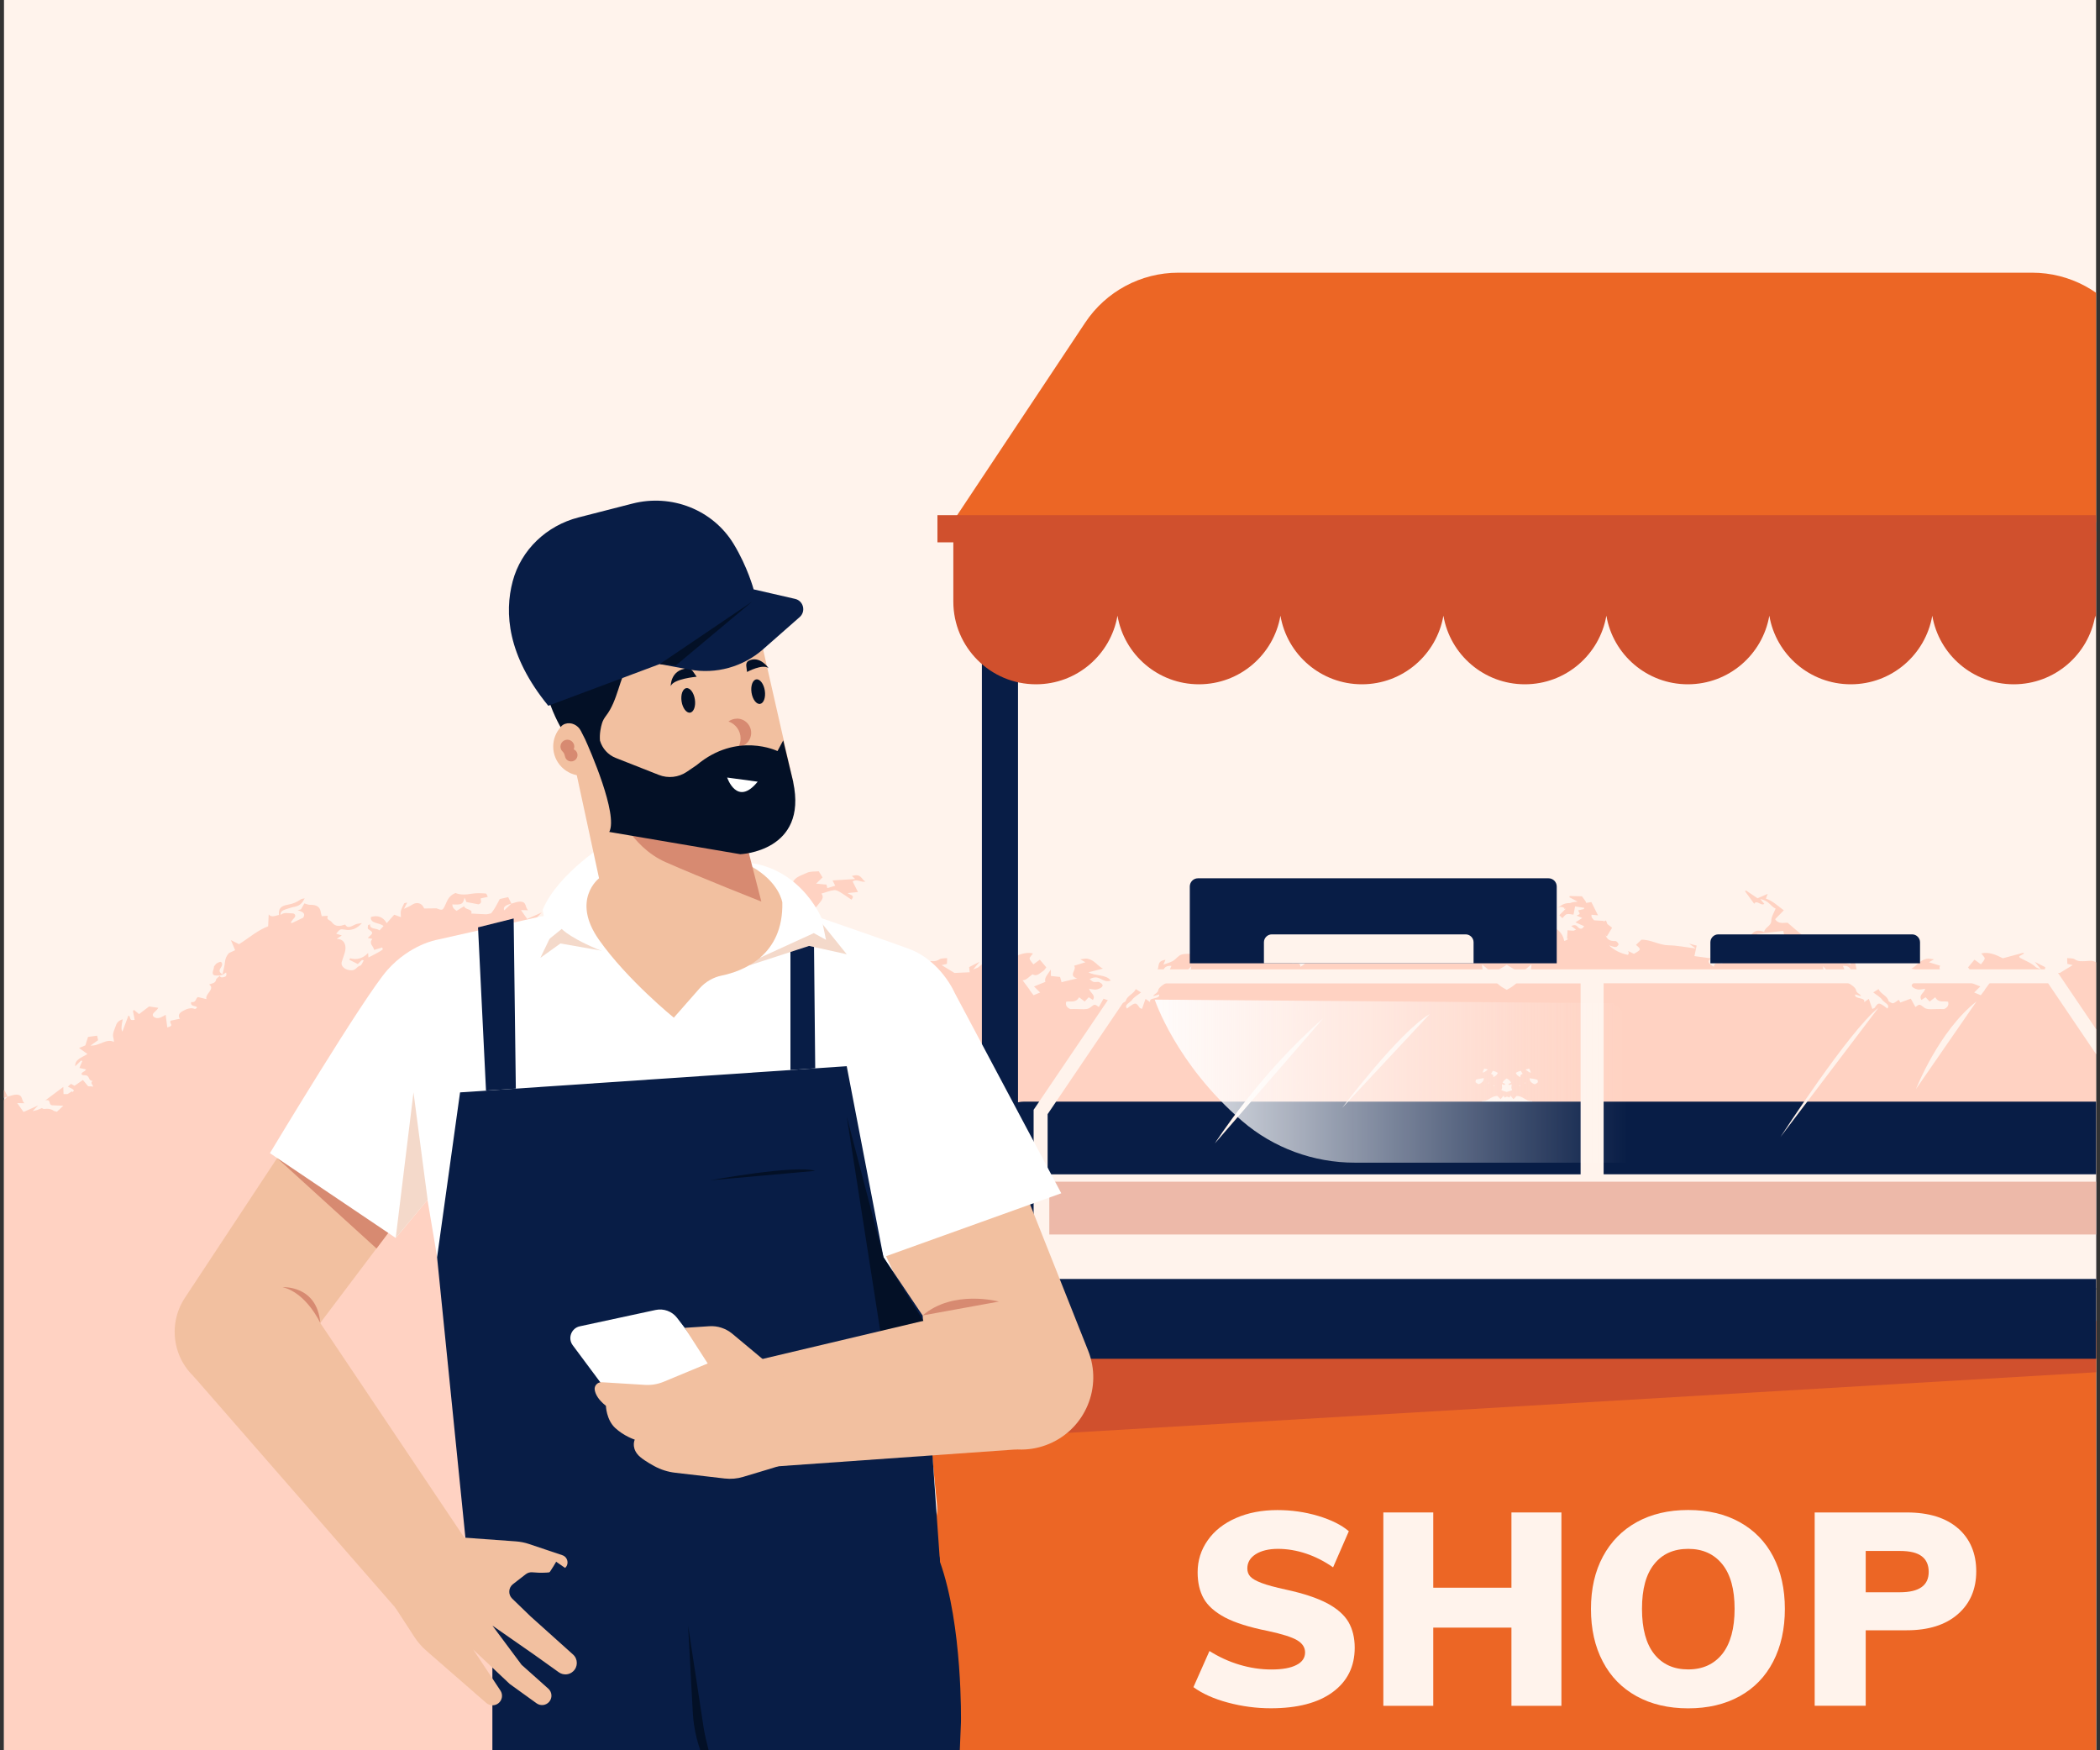 <?xml version="1.0" encoding="UTF-8"?>
<svg id="Layer_1" data-name="Layer 1" xmlns="http://www.w3.org/2000/svg" xmlns:xlink="http://www.w3.org/1999/xlink" viewBox="0 0 300 250">
  <rect x="0" y="0" width="300" height="250" fill="#333333" stroke="none"/>
  <defs>
    <style>
      .cls-1 {
        clip-path: url(#clippath);
      }

      .cls-2 {
        fill: none;
      }

      .cls-2, .cls-3, .cls-4, .cls-5, .cls-6, .cls-7, .cls-8, .cls-9, .cls-10, .cls-11, .cls-12, .cls-13, .cls-14 {
        stroke-width: 0px;
      }

      .cls-3 {
        fill: url(#linear-gradient);
      }

      .cls-4 {
        fill: #f4d9ca;
      }

      .cls-5 {
        fill: #081d46;
      }

      .cls-6 {
        fill: #d78a71;
      }

      .cls-7 {
        fill: #d0502d;
      }

      .cls-8 {
        fill: #edb9a9;
      }

      .cls-9 {
        fill: #f2c0a0;
      }

      .cls-10 {
        fill: #fff;
      }

      .cls-11 {
        fill: #fff3ec;
      }

      .cls-12 {
        fill: #ffd2c2;
      }

      .cls-13 {
        fill: #ec6625;
      }

      .cls-14 {
        fill: #031026;
      }
    </style>
    <clipPath id="clippath">
      <rect class="cls-2" x=".57" width="298.87" height="250"/>
    </clipPath>
    <linearGradient id="linear-gradient" x1="199.79" y1="182.74" x2="199.79" y2="255.64" gradientTransform="translate(-23.15 354.21) rotate(-90)" gradientUnits="userSpaceOnUse">
      <stop offset="0" stop-color="#fff"/>
      <stop offset="1" stop-color="#fffcfb" stop-opacity="0"/>
    </linearGradient>
  </defs>
  <rect class="cls-11" x=".57" width="298.87" height="250"/>
  <g class="cls-1">
    <g>
      <path class="cls-12" d="m397.05,135.71c.09-.22.18-.42.26-.62v-.65c-.27.13-.53.27-.82.41-1.43-.89-2.62-1.98-4.16-2.55-.03-.63-.05-1.17-.08-1.71-.36.5-.95.19-1.47.08.09-.86-.22-1.29-1.27-1.46-.74-.12-1.3-.38-1.86-.77-.11-.07-.31-.07-.54-.13.31.58.6,1.04,1.41,1.19.43.09.86.23,1.28.36.51.16.82.39.74.8,0,0,0,0,0,0-.56-.44-1.13-.19-1.64-.21-.36,0-.67.31-.22.74.17.17.28.38.42.56-.05.03-.11.06-.16.09-.55-.26-1.1-.53-1.63-.78-.4-.7.21-.85.8-1.07-.16-.04-.31-.07-.47-.11-.16-.28-.32-.56-.48-.85h0s-.02,0-.03,0c0,0,.01,0,.02,0-.27.07-.52.2-.81.2-.95-.03-1.4.31-1.51.96-.03.21-.1.42-.16.66-.3-.02-.6-.03-.86-.05.01.16.1.34.02.44-.14.18-.44.27-.58.45-.34.48-.81.72-1.68.43-.09-.02-.25-.07-.25-.07-.44.79-1.15,0-1.73-.11-.19-.04-.38-.06-.66-.1.72.8,1.5,1.11,2.47.93.19-.04.5-.08.64,0,.24.14.38.37.57.58-.31.09-.52.16-.8.25.28.19.48.33.72.49-.97.03-1.18.67-1.24,1.12-.08.68.33,1.46.53,2.2.17.65-.54,1.17-1.4,1.17-.64,0-.72-.53-1.24-.66-.2-.05-.34-.49-.51-.75.08-.02.16-.05.25-.07.18.17.35.35.6.59.42-.21.82-.41,1.21-.61-.04-.07-.08-.15-.11-.22-.96.27-1.82.03-2.57-.75-.03.32-.04.51-.06.64-.49-.25-.9-.45-1.29-.67-.26-.14-.51-.29-.73-.46-.05-.03.03-.16.05-.3.41.13.78.24,1.15.35.11-.56.83-.91.26-1.57.28-.07.45-.11.66-.15-.84-.74-.82-.73-.06-1.27.12-.09.02-.36.02-.54-.1-.05-.2-.09-.29-.14.07.78-.92.51-1.35.88-.24-.26-.42-.46-.57-.62.56-.52,1.94-.32,1.8-1.29q-1.49-.44-2.26.88c-.35-.41-.71-.81-1.07-1.21-.36.13-.58.21-.96.35,0-.41.07-.66,0-.91-.1-.36-.29-.72-.47-1.07-.02-.04-.24-.06-.43-.1.14.25.24.46.47.89-.56-.27-.88-.39-1.15-.57-.54-.36-.98-.29-1.32-.06-.23.16-.33.43-.43.58-.64,0-1.2-.01-1.75-.02-.82.32-.88.29-1.19-.34-.34-.67-.47-1.42-1.52-1.85-.71.28-1.48.24-2.35.1-.66-.11-1.32-.07-1.96-.03-.15,0-.19.27-.31.48.42.09.71.16,1.01.22.03.32-.27.65.32.85.58-.11,1.11-.21,1.73-.33,0,0,.05-.15.1-.27.05-.12.11-.23.17-.34.2.97.43,1.02,1.74.95-.06.25.06.45-.61.92-.32-.2-.64-.4-1.08-.67-.11.55-1.31.38-1.01,1.05-.74.04-1.4.09-2.09.11-.24,0-.51-.1-.76-.14,0,0,0,0,0,0-.19-.27-.41-.54-.57-.82-.26-.44-.48-.88-.66-1.22-.61-.14-1.02-.23-1.2-.27-.18.37-.32.64-.46.92.63.19,1.25.38,1.03.98-.36-.34-.69-.66-1.02-.97-.42-.1-.86-.29-1.24-.29-1.02,0-.67.84-1.17,1.23.32,0,.57-.01,1.03-.02-.36.5-.63.9-.89,1.27-.61-.27-1.21-.54-2.08-.93.39.41.58.6.95.98-.68-.28-1.09-.44-1.5-.61-.09.06-.18.15-.27.13-1.22-.16-1.71.35-1.94,1.07-.89-.3-.15-.68-.57-1.08-1.18-.14-2.47-.36-3.55-1.15-.03-.03-.21.05-.31.08.26.23.5.43.78.68-.43.12-.75.2-1.3.35.18-.35.26-.52.35-.7-.28-.12-.52-.21-.69-.28-.17.13-.31.23-.65.48.12-.75.21-1.27.31-1.99.34.42.53.67.88,1.12.15-.63.26-1.08.36-1.53.36.23.78.5,1.21.77.04-.03.08-.06.12-.08-.32-.34-.65-.67-.97-1-.91.03-1.84-.06-2.1.66-.33-.17-.56-.3-.79-.42.23,1.06.44,2.05.7,3.29-1.26-1.14-2.62-1.39-3.96-1.81-.26.28-.51.54-.75.8.27.15.58.26.74.43.16.18.18.41.36.86.29-.59.48-.97.67-1.32.81-.03,1.15.48,1.26.8.24.73.81.74,1.49.76,0,0,.12.08.31.21-.34.12-.64.22-.94.32-.19,0-.51-.05-.53.01-.16.41-.59.21-.97.13h.01s-.03,0-.03,0c-.4.11-.79.22-1.21.34-.2-.24-.41-.43-.47-.61-.05-.15.1-.3.13-.36-.6-.29-1.09-.53-1.61-.78-.31.08-.66.16-1.01.25-1.01-.55-1.39-.54-2.24-.07,0,0,0,0,0-.01,0,0-.02,0-.03,0,0,0-.01,0-.02,0,0,0,0,0,.01,0-.42.14-.84.27-1.27.41.35.69,1.33.41,1.83.98-.32.41-.73.81-.95,1.29-.25.53-1.48.24-1.29,1.05-.71-.29-1.29-.53-1.89-.77.29-.34.51-.61.74-.88-.7-.34-1.1-.83-1.39-1.45-.47.58-.09,1.28-.09,1.94-.87-.28-.69-.77-.95-1.14-.28-.41-.85-.76-1.4-1.23.51-.03.86-.06,1.42-.1-.38-.21-.61-.43-.8-.44-.71-.04-1.4-.01-2.1-.02-.23,0-.46-.02-.74-.03.09-.32.23-.56.19-.81-.04-.25-.25-.53-.4-.83,1.32.08,1.77,1.33,2.97,1.21-.06-.68,0-1.39-1.12-1.95-.45-.04-1,.32-1.54-.36.49-.33.15-.78-.21-1.22-.34-.42-.7-.84-1.12-1.33-.13.33-.23.58-.32.82.38.29.7.54,1.02.79-.63-.21-1.5-.16-1.66-.77-.16-.63-.73-.88-1.38-1.13-.14-.05-.33,0-.55,0,.4.24.73.43,1.08.63-.12.09-.16.14-.22.17-.19.07-.06.3-.25.37-.02,0-.04,0-.06,0,0,.02.01.04.02.06-.57.25-1.31.41-.8,1.19.07.11-.2.29-.35.48-.42-.24-.76-.44-1.11-.64.19-.12.36-.22.52-.32-.38-.38-.67-.73-1.04-1.01-.4-.3-.88-.55-1.37-.84-.36.24-.66.44-1.1.73.64.14,1.03.22,1.46.32.39.46.79.95,1.21,1.44-.9-.4-1.81-.79-2.72-1.21-.14-.06-.29-.23-.33-.35-.27-.82-1.29-1.08-2.06-1.44-.49-.23-1.18-.16-1.68-.21-.21.34-.38.62-.54.87.29.28.53.51.92.89-.62.06-1.07.1-1.49.14-.03.15-.07.34-.11.5-.42-.13-.75-.23-1.13-.34.11-.22.22-.43.38-.76-1.11-.07-2.13-.14-3.24-.2.18-.16.3-.27.48-.43-1.36-.42-1.31.49-1.94.8.74.13,1.22-.44,1.83-.02-.27.55-.5,1.01-.76,1.51.5.05.9.09,1.47.15-.37.3-1.09.28-.54.94.57-.38,1.04-.72,1.56-1.04.26-.15.61-.36.93-.32.58.07,1.17.31,1.81.5-.53.6.17,1.18.61,1.76.52.69,1.42.8,2.39,1.01-.49.4-.87.7-1.38,1.1.87.15,1.47.25,2.07.36,0,0-.01.01-.02.02.02,0,.04,0,.06,0h-.03s.03-.08.04-.12c.03.02.09.05.09.05.1.29.41.51.12.81-.38.4-.49.96-.71,1.45-.12-.02-.24-.04-.35-.06.1.69-.71.89-.97,1.38-.17-.09-.33-.15-.33-.15.25-.64.5-1.27.76-1.89q-.9-.11-1.63.43c.18.17.45.33.5.49.15.44-.52,1.19-1.12,1.23-.64.04-1.12.17-1.41.6-.13.19-.5.27-.78.42-.43-.23-.81-.42-1.32-.69.48-.13.78-.22,1.16-.32-.8-.58-.99-.12-1.27.09-.5-.27-.95-.52-1.41-.77,1.18,1.07-.38,1.23-.57,1.8-.1.31-.58.26-1.06-.03.06-.19.12-.38.19-.62-.27-.01-.44-.02-.61-.02-.05-.19-.07-.39-.2-.56-.16-.24-.42-.56-.67-.63-.35-.09-.55.09-.56.43,0,.41-.15.85-.45,1.16-.34.37-.29.69,0,1.15.33.53.45,1.02,0,1.48-.35.35-.35.88.12,1.4.1.12.18.24.27.36-.88-.37-1.58-.65-1.58-1.55,0-1.12-1.28-1.77-2.81-1.64-.29.03-.74.09-.89-.03-.59-.45-1.1-.26-1.64-.25-.51,0-.97.11-1.52-.27-.26-.17-.77-.12-1.07-.16,0,.33.02.57.03.82.19.04.39.09.76.18-.74.45-1.35.81-1.84,1.12-.77-.03-1.42-.06-2.17-.1.02-.23.06-.47.08-.73-.41-.21-.83-.42-1.49-.76.35.42.55.65.91,1.08-.44-.18-.65-.22-.75-.31-.62-.6-1.49-.92-2.27-1.34-.06-.03-.06-.12-.12-.22.22-.13.46-.26.7-.4,0,0-.08-.07-.12-.1-.93.25-1.87.51-2.9.78-.93-.46-2-.97-3.08-.69.2.29.51.56.48.73-.05.29-.33.52-.54.83-.35-.25-.6-.44-.92-.67-.3.36-.6.71-.92,1.1.14.16.25.4.46.53.45.27.88.84,1.5.46.51.33.84.82,1.42.86-.35.48-.69.93-1.02,1.38h.04c-.18.24-.36.48-.58.75-.27-.11-.55-.23-.94-.39.28-.28.54-.54.87-.86-.49-.2-1.05-.43-1.62-.66.18-.55-.3-1.03-.78-1.75,0,.45,0,.67-.01.91-.44.05-.85.09-1.31.14-.07.25-.14.51-.21.75-.73-.17-1.34-.33-2.24-.55,1.38-.38-.02-1.25.45-1.8-.58-.18-1.06-.33-1.62-.5.27-.16.5-.29.73-.42-.36-.04-.76-.15-1.06-.08-1.02.23-1.35.99-2.17,1.41.8.2,1.43.36,2.06.52-.95.58-2.52.26-3.18,1.19,1.27.4,1.55-1,3.02-.21-.22.17-.36.34-.58.4-.21.07-.58-.06-.77.02-.24.1-.51.29-.51.49-.01.28.69.61,1.13.58.22-.01.43-.06.8-.11-.15.63-.99.89-.54,1.59.2-.13.4-.25.6-.38.21.22.38.41.57.61.3-.22.53-.4.81-.61.46.87,1.21.49,1.83.64.15.51-.11.86-.59,1.05-.66-.03-1.28.01-1.91.02-.24,0-.53-.03-.75-.13-.29-.13-.53-.46-.79-.5-.23-.04-.44.21-.63.31-.22-.39-.41-.74-.66-1.19-.6.22-1.05.39-1.49.55h0c-.08-.14-.17-.29-.23-.39-.3.2-.52.41-.81.5-.11.03-.62-.23-.65-.34-.14-.71-1.18-1.02-1.42-1.69-.31.19-.54.34-.76.48.44.35,1.03.67,1.29,1.07.26.38,1.19.7.72,1.23-1.27-1.01-1.31-.82-1.8-.12-.05.07-.19.1-.34.18-.19-.53-.32-.92-.51-1.44-.34.24-.5.36-.67.48.29-.77-1.45-.37-1.27-1.11.3.09.54.15.83.24-.1-.34-.66-.41-.71-.87-.04-.36-.94-.99-1.56-1.2-.82-.28-1.74-.26-2.63-.38-.15-.27-.27-.48-.39-.69-.05-.33-.09-.66-.14-1.14.62.68,1.08,1.19,1.63,1.79.62-.07,1.25-.13,1.92-.21-.27-.6-.49-1.11-.71-1.62q.86-.07,1.12.53c.22.53.29.55,1.21.32-.9-.43.09-1.49-1.48-1.72.09.21.18.39.3.69-.56-.21-1.02-.32-1.39-.54-.43-.25-.72-.71-1.15-.88-.46-.17-1.03-.09-1.54-.14-.07,0-.14-.08-.23-.14-.04-.29-.07-.58-.11-.87-.46.32-.97.09-1.43-.22-.64-.43-.51-.89-.28-1.32-.34-.01-.65.04-.75-.04-.75-.6-1.46-1.23-2.17-1.84-.69.02-1.35.18-1.78-.5.43-.44.84-.86,1.24-1.27-.89-.64-1.54-1.33-2.56-1.67.08-.21.14-.35.26-.68-.66.29-1.1.48-1.45.63-.61-.41-1.13-.76-1.65-1.11-.05.03-.09.06-.15.09.42.57.84,1.15,1.32,1.81.36-.64,1.01.39,1.44,0-.14-.16-.3-.35-.57-.67,1.26.2,1.46,1.05,2.19,1.35-.24.63-.62,1.16-.62,1.76,0,.73-.93.91-1.01,1.58-1.02-.4-1.49-.07-1.86.4.3.19.6.37.95.59-.05-.32-.09-.56-.11-.7,1.31-.15,2.49-.29,3.74-.44.09.34.15.62.22.92-.45-.03-.79-.06-1.17-.09.03.29.05.51.08.75-.29.01-.76,0-.75.04.06.56-.67.35-.88.28-.77-.25-1,.08-1.59.36.49.08.71.1.92.15.43.07.7.28.66.58-.02.24-.09.63-.24.63-.62,0-1.04.44-1.85.09-.36-.16-.86-.08-1.34-.11,0-.18-.01-.35,0-.53-.54.2-.8.62-1.26.82-.47.19-1.15.16-1.75.22.06.12.15.29.28.56-.67-.11-1.26-.17-1.23.46-.79-.46-1.04-.81-.38-1.2-.83-.11-1.58-.22-2.41-.33.1-.45.21-.97.32-1.5-.37-.1-.67-.17-1.09-.28.31.23.51.37.98.7-1.49-.19-2.73-.45-3.9-.46-1.34-.02-2.55-.83-3.88-.8-.26.25-.52.5-.78.74.77.65.76.67-.29,1.28-.26-.13-.52-.25-.84-.41.05.14.1.22.1.28,0,.09-.06.17-.11.28-1.11-.22-1.99-.69-2.7-1.36.09.02.21.06.37.12.2.07.45.14.66.1.12-.02.37-.33.32-.41-.07-.18-.28-.44-.48-.43-.9.04-1.17-.35-1.38-.82.07.06.12.11.19.16.27-.46.52-.86.75-1.24-.24-.19-.46-.36-.68-.53-.07-.19-.13-.35-.19-.51-.11.04-.2.09-.28.14-.03-.03-.06-.05-.1-.08-.39-.02-.82-.05-1.32-.08-.11-.13-.21-.25-.32-.38-.07-.09-.04-.23-.06-.42.34.03.57.06.94.09-.33-.64-.61-1.22-.95-1.89-.23.03-.48.07-.75.11-.04-.29-.39-.6-.59-.94-.61-.02-1.18-.03-1.75-.04-.02.06-.04.11-.06.17.4.21.79.42,1.19.63-.42.03-.78.09-1.07.2-.27,0-.59.03-.83.12-.37.12-.65.38-.97.58.35-.19.58-.2,1,.02-.02.05-.05.11-.07.17.07-.03.14-.06.21-.09.01,0,.02.01.03.02-.3.3-.6.61-.92.92.12.13.26.26.44.43.21-.21.39-.52.62-.57.31-.08.64.03.97.06.06-.34.13-.69.22-1.18.58.09.94.15,1.31.21-.01.06-.04.11-.05.17-.24.06-.49.12-.83.19.09.18.21.33.23.51,0,.04-.29.16-.44.24.23.1.47.19.81.34-.35.22-.62.4-.98.62.43.19.85.38,1.25.55-.27.43-.52.43-.77.24-.26-.2-.36-.58-1.07-.27.23.17.43.33.68.52-.18.07-.3.16-.39.15-.3,0-.59-.04-.82-.06-.02.42-.05.8-.08,1.22.05,0,.11,0,.18,0-.12.13-.31.24-.58.3-.24-1.2-.99-1.87-2.44-2.28-.29.3-.56.58-.87.84,0,0-.26-.11-.41-.18-.21.33-.56.38-.99.34,0-.03,0-.05,0-.08.03-.19-.01-.36-.11-.5.15-.13.3-.26.49-.42-.84-.25-1.46-.43-2.08-.62.02-.12.07-.25.03-.37-.05-.13-.2-.01-.25-.09-.04.1.39.31.19.45l.04.02c-.58.08-1.17.16-1.75.24-.58-.08-1.17-.15-1.75-.24l.04-.02c-.21-.14.23-.35.19-.45-.06.08-.21-.04-.25.09-.04.12.02.25.03.37-.62.19-1.24.37-2.08.62.19.16.34.29.49.42-.1.14-.14.3-.11.5,0,.03,0,.05,0,.08-.43.04-.78-.01-.99-.34-.15.07-.41.18-.41.18-.31-.26-.58-.54-.87-.84-1.45.41-2.2,1.08-2.44,2.28-.27-.06-.46-.17-.58-.3.06,0,.12,0,.18,0-.03-.42-.06-.8-.08-1.22-.24.02-.52.05-.82.06-.09,0-.21-.08-.39-.15.25-.19.45-.35.68-.52-.71-.31-.81.07-1.07.27-.24.19-.49.19-.77-.24.4-.17.82-.36,1.25-.55-.36-.23-.64-.41-.98-.62.34-.14.57-.24.81-.34-.15-.08-.45-.2-.44-.24.02-.18.14-.33.23-.51-.35-.08-.59-.14-.83-.19-.01-.06-.04-.11-.05-.17.37-.06.73-.12,1.31-.21.09.49.16.84.22,1.18.33-.03.66-.14.97-.06.23.05.4.37.62.57.17-.17.31-.3.44-.43-.31-.31-.62-.62-.92-.92.01,0,.02-.01.03-.02.07.03.14.06.21.09-.02-.06-.04-.11-.07-.17.42-.22.65-.2,1-.02-.32-.2-.59-.46-.97-.58-.25-.08-.56-.12-.83-.12-.29-.11-.65-.17-1.07-.2.4-.21.79-.42,1.19-.63-.02-.06-.04-.11-.06-.17-.57.01-1.14.03-1.75.04-.2.33-.56.64-.59.94-.27-.04-.52-.07-.75-.11-.33.66-.62,1.25-.95,1.89.37-.04.6-.06.94-.09-.02.19.01.33-.06.42-.1.13-.21.25-.32.38-.5.03-.93.06-1.32.08-.03.03-.07.05-.1.08-.08-.05-.17-.1-.28-.14-.06.16-.12.32-.19.51-.22.17-.44.34-.68.53.23.38.48.78.75,1.24.07-.06.13-.11.19-.16-.21.47-.47.86-1.38.82-.2,0-.41.24-.48.43-.04.09.2.39.32.41.21.04.46-.03.66-.1.16-.06.28-.1.37-.12-.7.67-1.58,1.14-2.7,1.36-.05-.11-.1-.19-.11-.28,0-.06.05-.14.1-.28-.32.16-.58.28-.84.41-1.05-.62-1.06-.64-.29-1.28-.26-.24-.51-.49-.78-.74-1.33-.03-2.55.78-3.88.8-1.17.01-2.41.27-3.9.46.47-.34.67-.48.98-.7-.42.11-.72.18-1.09.28.11.53.22,1.05.32,1.5-.83.11-1.58.22-2.41.33.67.4.41.75-.38,1.2.03-.63-.56-.57-1.23-.46.13-.27.22-.45.28-.56-.6-.06-1.28-.03-1.75-.22-.47-.19-.72-.61-1.26-.82,0,.18-.01.35,0,.53-.48.03-.98-.05-1.34.11-.8.35-1.23-.09-1.85-.09-.15,0-.22-.39-.24-.63-.04-.31.23-.51.66-.58.22-.04.43-.07.92-.15-.59-.28-.82-.61-1.59-.36-.22.07-.94.27-.88-.28,0-.04-.46-.02-.75-.04.02-.24.05-.46.08-.75-.38.03-.71.06-1.17.09.07-.31.14-.59.22-.92,1.25.15,2.42.28,3.74.44-.02.14-.06.38-.11.7.35-.22.65-.4.95-.59-.37-.47-.83-.8-1.86-.4-.09-.67-1.01-.85-1.01-1.58,0-.6-.38-1.13-.62-1.76.73-.3.93-1.15,2.19-1.35-.27.32-.44.5-.57.67.43.39,1.09-.63,1.44,0,.48-.66.9-1.23,1.32-1.81-.05-.03-.1-.06-.15-.09-.53.35-1.05.7-1.65,1.11-.35-.15-.79-.34-1.45-.63.12.32.17.46.26.68-1.02.34-1.67,1.03-2.56,1.67.4.41.81.83,1.24,1.27-.43.67-1.1.52-1.78.5-.71.6-1.42,1.23-2.17,1.84-.1.08-.41.03-.75.04.23.43.36.89-.28,1.32-.46.31-.97.54-1.43.22-.04.29-.07.58-.11.87-.09.05-.16.14-.23.14-.52.04-1.08-.03-1.54.14-.44.16-.73.62-1.15.88-.37.22-.83.33-1.39.54.13-.3.21-.48.3-.69-1.57.23-.58,1.29-1.48,1.72.92.22.99.2,1.21-.32q.25-.6,1.12-.53c-.22.51-.45,1.02-.71,1.62.67.07,1.3.14,1.92.21.55-.61,1.01-1.11,1.63-1.79-.06.48-.1.81-.14,1.14-.12.21-.24.43-.39.69-.89.12-1.81.09-2.63.38-.62.21-1.52.84-1.56,1.2-.05.46-.61.53-.71.87.29-.09.53-.15.83-.24.18.75-1.56.34-1.27,1.11-.17-.12-.33-.24-.67-.48-.19.52-.32.91-.51,1.44-.15-.08-.29-.11-.34-.18-.49-.71-.53-.89-1.8.12-.47-.53.46-.85.72-1.23.26-.39.84-.72,1.29-1.07-.22-.14-.45-.28-.76-.48-.24.66-1.28.98-1.42,1.69-.03.11-.53.37-.65.34-.3-.09-.51-.29-.81-.5-.06.1-.15.24-.23.39h0c-.44-.16-.89-.33-1.49-.55-.25.45-.45.8-.67,1.19-.19-.1-.4-.34-.63-.31-.25.04-.49.36-.79.5-.21.1-.51.13-.74.13-.63,0-1.25-.05-1.91-.02-.49-.2-.74-.55-.59-1.05.61-.14,1.37.23,1.83-.64.28.21.52.39.81.61.19-.2.36-.39.57-.61.2.13.4.25.6.38.46-.7-.38-.96-.54-1.59.36.05.57.1.8.11.44.03,1.14-.29,1.13-.58,0-.2-.28-.39-.51-.49-.19-.08-.55.05-.77-.02-.22-.06-.35-.23-.58-.4,1.47-.79,1.75.62,3.02.21-.66-.93-2.22-.61-3.18-1.19.63-.16,1.26-.32,2.06-.52-.82-.42-1.15-1.18-2.17-1.41-.29-.07-.7.04-1.06.08.23.13.46.26.73.42-.57.17-1.04.32-1.62.5.47.55-.93,1.42.45,1.8-.9.22-1.51.37-2.24.55-.07-.24-.13-.49-.21-.75-.46-.05-.87-.09-1.31-.14,0-.24-.01-.45-.01-.91-.48.72-.97,1.2-.78,1.75-.58.24-1.14.46-1.62.66.33.32.59.58.87.86-.39.16-.68.27-.94.39-.21-.27-.39-.51-.58-.76h.04c-.33-.45-.67-.89-1.02-1.37.58-.03.91-.53,1.42-.86.62.38,1.05-.19,1.5-.46.21-.13.32-.37.46-.53-.32-.38-.62-.74-.92-1.1-.31.23-.57.41-.92.67-.22-.31-.49-.54-.54-.83-.03-.18.28-.44.48-.73-1.08-.27-2.15.23-3.08.69-1.03-.28-1.97-.53-2.9-.78-.04.03-.12.1-.12.1.24.14.48.27.7.4-.06.11-.06.19-.12.22-.77.42-1.65.74-2.27,1.34-.1.09-.31.13-.75.31.36-.43.56-.67.91-1.08-.66.33-1.09.54-1.49.76.02.26.06.5.08.73-.75.03-1.39.06-2.17.1-.5-.31-1.1-.67-1.84-1.12.37-.09.57-.14.76-.18.01-.24.02-.49.03-.82-.3.04-.81,0-1.07.16-.56.37-1.01.27-1.53.27-.54,0-1.05-.19-1.64.25-.15.12-.6.06-.89.03-1.52-.13-2.81.52-2.81,1.64,0,.89-.7,1.18-1.58,1.55.09-.12.17-.25.27-.36.46-.52.46-1.05.12-1.4-.45-.46-.34-.95,0-1.48.29-.46.34-.78,0-1.15-.29-.31-.44-.74-.45-1.16-.01-.34-.21-.52-.56-.43-.25.07-.5.39-.67.63-.12.17-.14.37-.2.56-.17,0-.33.01-.61.02.07.24.13.43.19.62-.48.29-.96.35-1.06.03-.19-.57-1.75-.73-.57-1.8-.46.25-.92.5-1.41.77-.28-.21-.46-.67-1.27-.09.38.11.68.19,1.16.32-.51.27-.89.46-1.32.69-.28-.15-.65-.23-.78-.42-.29-.42-.77-.56-1.41-.6-.6-.04-1.27-.79-1.12-1.23.06-.17.33-.33.51-.49q-.73-.53-1.63-.43c.26.63.51,1.25.76,1.89,0,0-.15.07-.32.15-.26-.49-1.06-.7-.97-1.38-.12.02-.23.03-.35.06-.22-.49-.34-1.05-.71-1.45-.29-.3.02-.52.12-.81,0,0,.06-.03.09-.05.01.03.03.07.04.11h-.03s.04.02.06.02c0,0-.01-.01-.02-.02.6-.11,1.2-.2,2.07-.36-.51-.41-.89-.71-1.38-1.1.97-.21,1.87-.32,2.39-1.01.44-.59,1.15-1.16.61-1.76.64-.19,1.23-.43,1.81-.5.32-.04.67.17.93.32.52.31.99.66,1.56,1.04.55-.66-.17-.63-.54-.94.56-.06.97-.1,1.47-.15-.25-.5-.49-.96-.76-1.51.61-.43,1.09.15,1.83.02-.62-.32-.57-1.22-1.94-.8.18.16.3.27.48.43-1.1.07-2.13.13-3.24.2.16.33.27.54.38.76-.38.11-.7.21-1.13.34-.04-.16-.08-.36-.11-.5-.41-.04-.86-.08-1.49-.14.38-.37.63-.61.92-.89-.16-.26-.32-.53-.54-.87-.51.05-1.19-.02-1.68.21-.76.36-1.79.62-2.06,1.44-.04.12-.19.29-.33.35-.91.42-1.81.81-2.72,1.21.41-.49.82-.98,1.21-1.44.43-.09.83-.18,1.46-.32-.45-.29-.75-.49-1.1-.73-.49.29-.97.54-1.37.84-.37.28-.66.63-1.04,1.01.16.1.33.2.52.32-.35.2-.69.4-1.11.64-.15-.19-.42-.37-.35-.48.51-.78-.22-.95-.8-1.19,0-.02.01-.04.02-.06-.02,0-.04,0-.06,0-.18-.07-.05-.3-.25-.37-.06-.03-.1-.08-.22-.17.35-.2.67-.39,1.08-.63-.22,0-.42-.05-.55,0-.65.24-1.22.5-1.38,1.13-.16.61-1.03.56-1.66.77.32-.24.63-.49,1.02-.79-.09-.24-.19-.5-.32-.82-.42.49-.78.91-1.12,1.33-.36.44-.7.89-.21,1.22-.54.68-1.09.32-1.54.36-1.13.56-1.06,1.27-1.12,1.95,1.2.12,1.65-1.13,2.97-1.21-.15.3-.36.57-.4.83-.04.25.11.49.19.81-.28.01-.51.03-.74.03-.7,0-1.39-.02-2.1.02-.19.01-.42.22-.8.44.55.04.91.06,1.42.1-.55.47-1.12.82-1.4,1.23-.26.37-.08.86-.95,1.14,0-.66.37-1.36-.09-1.94-.29.62-.69,1.11-1.39,1.45.23.27.45.54.74.88-.61.25-1.18.48-1.89.77.19-.81-1.04-.52-1.29-1.05-.22-.48-.63-.88-.95-1.29.5-.57,1.48-.29,1.83-.98-.43-.14-.84-.27-1.27-.41,0,0,0,0,.01,0,0,0-.01,0-.02,0,0,0-.02,0-.03,0,0,0,0,0,0,.01-.85-.47-1.23-.47-2.24.07-.35-.09-.7-.17-1.01-.25-.53.25-1.01.49-1.61.78.03.06.17.21.13.36-.06.19-.28.37-.47.61-.42-.12-.82-.23-1.21-.34h-.03s.01,0,.01,0c-.38.09-.81.28-.97-.13-.02-.06-.34-.02-.53-.01-.3-.1-.6-.2-.94-.32.19-.13.31-.21.31-.21.68-.02,1.25-.03,1.49-.76.11-.32.45-.83,1.26-.8.19.35.38.73.67,1.32.18-.45.2-.68.36-.86.16-.17.47-.28.74-.43-.24-.26-.49-.51-.75-.8-1.34.42-2.7.66-3.96,1.81.26-1.24.47-2.23.7-3.29-.23.12-.47.25-.79.42-.26-.72-1.19-.63-2.1-.66-.32.33-.65.67-.97,1,.04.03.08.06.12.08.42-.26.85-.54,1.21-.77.11.45.22.9.36,1.53.35-.45.55-.7.88-1.12.11.72.19,1.23.31,1.99-.34-.25-.48-.36-.65-.48-.17.07-.41.17-.69.28.09.19.17.36.35.7-.55-.15-.87-.24-1.3-.35.29-.25.52-.45.78-.68-.1-.03-.28-.1-.31-.08-1.08.79-2.37,1.01-3.55,1.15-.43.4.32.78-.57,1.08-.23-.73-.72-1.24-1.94-1.07-.09.01-.18-.08-.27-.13-.41.17-.82.34-1.5.61.37-.38.56-.57.95-.98-.87.39-1.47.66-2.08.93-.26-.37-.54-.77-.89-1.27.46,0,.71.01,1.03.02-.5-.4-.15-1.23-1.17-1.23-.38,0-.82.18-1.24.29-.33.31-.66.63-1.02.97-.22-.6.4-.79,1.03-.98-.14-.27-.28-.55-.46-.92-.18.04-.58.13-1.2.27-.18.34-.4.78-.66,1.22-.16.28-.37.55-.57.82,0,0,0,0,0,0-.25.05-.53.15-.76.14-.68-.02-1.34-.07-2.09-.11.3-.67-.9-.5-1.01-1.05-.44.28-.76.47-1.08.67-.67-.47-.55-.68-.61-.92,1.31.06,1.53.01,1.74-.95.06.12.11.23.17.34.05.12.1.27.1.27.62.12,1.14.22,1.73.33.59-.2.29-.53.32-.85.3-.06.58-.13,1.01-.22-.12-.21-.16-.48-.31-.48-.63-.04-1.3-.08-1.96.03-.86.15-1.63.19-2.35-.1-1.05.43-1.18,1.18-1.52,1.85-.31.63-.38.66-1.19.34-.56,0-1.11.02-1.75.02-.1-.14-.19-.42-.43-.58-.34-.23-.79-.3-1.32.06-.27.18-.59.3-1.15.57.23-.43.33-.64.47-.89-.2.04-.41.06-.43.1-.18.35-.37.71-.47,1.07-.07.25-.01.5,0,.91-.38-.14-.6-.22-.96-.35-.35.4-.71.81-1.07,1.21q-.77-1.33-2.26-.88c-.14.97,1.23.77,1.8,1.29-.15.16-.33.35-.57.62-.43-.37-1.42-.1-1.35-.88-.1.05-.19.09-.29.14,0,.18-.11.45.02.54.76.54.79.53-.06,1.27.2.04.38.09.66.15-.57.66.15,1.01.26,1.57.37-.11.75-.23,1.15-.35.03.14.1.27.05.3-.22.17-.47.32-.73.46-.39.22-.81.42-1.29.67-.01-.13-.02-.32-.05-.64-.75.78-1.6,1.02-2.57.75-.03.07-.07.15-.11.22.4.2.79.4,1.21.61.25-.24.42-.42.6-.59.08.02.16.05.25.07-.17.26-.31.7-.51.75-.52.13-.59.67-1.24.66-.85,0-1.56-.52-1.4-1.17.2-.74.61-1.53.53-2.2-.05-.45-.27-1.09-1.24-1.12.23-.16.44-.3.72-.49-.28-.09-.49-.16-.8-.25.19-.21.34-.44.57-.58.14-.08.44-.04.64,0,.97.18,1.75-.13,2.47-.93-.28.04-.47.07-.66.1-.58.11-1.29.89-1.73.11,0,0-.16.05-.25.07-.87.28-1.34.04-1.68-.43-.13-.18-.44-.27-.58-.45-.08-.1,0-.29.02-.44-.26.02-.56.03-.86.05-.06-.24-.13-.45-.16-.66-.11-.64-.55-.99-1.51-.96-.28,0-.54-.13-.81-.2,0,0,.01,0,.02,0,0,0-.02,0-.03,0h0c-.16.29-.32.57-.48.85-.16.04-.32.08-.47.11.58.22,1.2.37.8,1.07-.53.25-1.08.52-1.63.78-.05-.03-.11-.05-.16-.09.14-.19.25-.39.42-.56.45-.43.14-.75-.22-.74-.51.02-1.07-.23-1.64.21,0,0,0,0,0,0-.08-.4.23-.64.74-.8.42-.13.85-.28,1.28-.36.81-.16,1.1-.61,1.41-1.19-.23.05-.43.05-.54.13-.56.39-1.12.65-1.86.77-1.06.18-1.36.61-1.27,1.46-.52.11-1.11.42-1.47-.08-.02.54-.05,1.09-.08,1.71-1.54.57-2.72,1.66-4.16,2.55-.41-.2-.76-.38-1.16-.58.19.46.38.91.6,1.44-.29.14-.59.27-.88.41h0s0,0,0,0l-.03.02s0,0,.01,0c-.36.41-.51.82-.55,1.27-.05.58-.23,1.16-.35,1.74-.39-.21-.57-.48-.26-.91.11-.15.2-.34.21-.5,0-.13-.07-.32-.19-.36-.13-.02-.4.09-.56.19-.13.09-.25.26-.41.45,0,.46-.4.97-.05,1.23.17.12.61.06.93.08h-.07c.13-.04.26-.07.39-.11h0s0,0,0,0c.01,0,.02,0,.03,0,0,0,0,0,0,0,.16-.11.32-.22.49-.33.1.24.05.51-.11.59-.29.12-.68.22-.78-.1-.21.18-.53.38-.54.55-.07.49-.57.52-.99.67.93.66-.64,1.35-.38,2.1-.52-.13-.85-.21-1.22-.3-.37.2-.21.83-.97.72-.1.38.16.53.6.61.26.05.36.22-.05.38-.62-.26-1.25,0-1.83.34-.55.32-.57.7-.33,1.05-.47.1-.94.2-1.29.27-.37.38.66.69-.51.97-.07-.6-.15-1.18-.23-1.8-.55.32-1.2.73-1.71.27-.47-.43.42-.76.66-1.27-.47-.07-.93-.13-1.32-.19-.5.38-.94.71-1.43,1.09-.3-.25-.5-.41-.71-.59-.06.04-.16.1-.16.13.07.43.15.84.24,1.28-.93.19-.44-.45-.89-.61-.29.78-.57,1.53-.86,2.29-.18-.28-.17-.75.05-1.76-.73.21-.9.63-1.04,1.06-.13.38-.33.77-.35,1.14-.03.32.14.62.13,1.03-1.09-.55-2.08.62-3.34.52.43-.31.72-.52,1.08-.77-.03-.16-.09-.37-.14-.64-.41.06-.8.11-1.3.18-.12.39-.24.75-.38,1.21-.22.09-.54.22-.9.37.42.3.78.56,1.2.86-.72.47-1.83.75-1.75,1.75.37-.35.61-.58.84-.81.06.02.12.03.18.05-.13.31-.26.62-.42,1,.33.07.62.14.96.21-.1.11-.15.21-.25.26-.62.32-.48.58.03.57.82-.01.44.8,1.15.81-.38.3,0,.54.09.81-.23-.03-.47-.03-.73-.04-.24-.28-.48-.58-.75-.9-.48.33-.83.58-1.2.83-.16-.09-.31-.17-.51-.28-.15.14-.3.27-.44.4.85.41,1.03.5.67.77-.04-.03-.07-.07-.1-.1-.21.13-.41.26-.61.39-.17,0-.36,0-.58,0,0-.31-.02-.64-.03-1.02-.91.68-1.74,1.3-2.57,1.92.89-.19.38.58.95.7.39.02.91.04,1.62.07-.4.39-.66.62-.92.86-.15-.04-.28-.08-.43-.12-.31-.25-.76-.37-1.43-.28-.09.01-.18-.08-.27-.13-.21.09-.42.17-.66.27-.22.06-.44.11-.67.17.27-.28.46-.47.78-.81-.87.39-1.47.66-2.08.93-.26-.37-.54-.77-.9-1.27.46,0,.71.01,1.03.02-.5-.4-.15-1.23-1.17-1.23-.38,0-.82.18-1.24.29-.33.31-.67.63-1.02.97-.22-.6.4-.79,1.03-.98-.14-.27-.28-.55-.46-.92-.18.04-.58.13-1.2.27-.18.34-.4.78-.66,1.22-.16.28-.37.55-.57.82,0,0,0,0,0,0-.25.05-.53.15-.76.14-.68-.02-1.34-.07-2.09-.11.3-.67-.9-.5-1.01-1.05-.44.28-.76.47-1.08.67-.67-.47-.55-.68-.61-.92,1.31.06,1.53.01,1.74-.95.06.12.11.23.17.34.05.12.1.27.1.27.62.12,1.14.22,1.73.33.59-.2.29-.53.32-.85.3-.06.58-.13,1.01-.22-.12-.21-.16-.47-.31-.48-.63-.04-1.3-.08-1.96.04-.86.15-1.63.19-2.35-.1-1.05.43-1.18,1.18-1.52,1.85-.31.63-.38.66-1.19.34-.56,0-1.11.01-1.75.02-.1-.14-.19-.42-.43-.58-.34-.23-.79-.31-1.32.06-.27.18-.59.3-1.15.57.23-.43.33-.64.47-.89-.2.04-.41.06-.43.1-.18.35-.37.71-.47,1.07-.07.25-.01.5,0,.91-.38-.14-.6-.22-.96-.35-.35.4-.71.8-1.07,1.21q-.77-1.33-2.26-.88c-.14.97,1.23.77,1.8,1.29-.15.16-.33.35-.57.62-.43-.37-1.42-.1-1.35-.88-.1.05-.19.09-.29.14,0,.18-.11.45.02.54.76.54.79.53-.06,1.27.2.04.38.09.66.15-.57.66.15,1.01.26,1.57.37-.11.75-.23,1.15-.35.03.14.11.27.05.3-.22.17-.47.32-.73.46-.39.22-.81.42-1.29.67-.01-.13-.02-.32-.06-.64-.75.78-1.6,1.02-2.56.75-.03.07-.07.15-.11.22.4.2.79.4,1.21.61.25-.24.42-.42.6-.59.08.02.16.05.25.07-.17.26-.31.7-.51.75-.52.13-.59.67-1.24.66-.85,0-1.56-.52-1.4-1.17.2-.74.61-1.53.53-2.2-.05-.45-.27-1.09-1.24-1.12.23-.16.44-.3.72-.49-.28-.09-.49-.16-.8-.25.19-.21.34-.44.57-.58.14-.08.44-.04.64,0,.97.18,1.75-.13,2.47-.93-.28.04-.47.07-.66.1-.58.11-1.29.89-1.73.11,0,0-.16.05-.25.07-.87.28-1.34.04-1.68-.43-.13-.18-.44-.27-.58-.45-.08-.1,0-.29.02-.44-.26.02-.56.03-.86.05-.06-.24-.13-.45-.16-.66-.11-.64-.55-.99-1.51-.96-.28,0-.54-.13-.81-.2,0,0,.01,0,.02,0,0,0-.02,0-.03,0h0c-.16.29-.32.57-.48.85-.16.04-.32.08-.47.11.58.22,1.2.37.8,1.07-.53.25-1.08.52-1.63.78-.05-.03-.11-.05-.16-.09.14-.19.25-.39.42-.56.45-.43.14-.75-.22-.74-.51.02-1.07-.23-1.64.21,0,0,0,0,0,0-.08-.4.23-.64.74-.8.42-.13.85-.28,1.28-.36.81-.16,1.1-.61,1.41-1.19-.23.05-.43.05-.54.13-.56.39-1.12.65-1.86.77-1.05.18-1.36.61-1.27,1.46-.52.11-1.11.42-1.47-.08-.02.54-.05,1.08-.08,1.71-1.54.57-2.72,1.66-4.16,2.55-.41-.2-.76-.38-1.16-.58.19.46.38.91.6,1.44-.29.14-.59.27-.88.41h0s0,0,0,0l-.03.02s0,0,.01,0c-.36.41-.51.82-.55,1.27-.05.58-.23,1.16-.35,1.74-.39-.21-.57-.48-.27-.91.11-.15.2-.34.21-.49,0-.13-.07-.32-.19-.36-.07-.01-.18.01-.28.05v1.9c.07,0,.13,0,.19,0h-.07c.13-.04.26-.07.39-.11h0s0,0,0,0c.01,0,.02,0,.03,0,0,0,0,0,0-.01.16-.11.32-.22.49-.32.1.24.05.51-.11.59-.29.13-.68.22-.78-.1-.04.04-.09.08-.14.12v102.84l438.18-2.44v-131.67c-.09-.04-.17-.08-.26-.12Zm-190.12,27.53c-.38-.11-.77-.22-1.15-.34.4.07.81.14,1.22.22-.02.04-.04.08-.07.12Zm.34.02s.05-.05.07-.08c.1.02.2.03.3.05-.12,0-.24.01-.37.02Zm12.38-9.04c.02.1.04.2.05.3.02.15-.32.27-.44.36-.64-.24-.72-.55-.75-.87,0,0,0,0,.01,0,.4.06.78.11,1.12.22Zm-1.71-1.45c.17-.04.34-.09.51-.14.11.18.2.37.22.6-.32-.11-.52-.31-.73-.46Zm-2.98-16.29c.11-.04.21-.06.29-.06.08,0,.17.03.29.06.04.04.07.1.09.17-.13.25-.25.5-.37.74-.12-.24-.25-.49-.37-.74.02-.07.04-.12.09-.17Zm-1.73,2.53c.75-.44,1.41-.83,2.02-1.19.61.36,1.27.75,2.02,1.19.4-.34.88-.73,1.51-1.26-.05,1.01-.23,1.69-1.5,1.72-.08,0-.12.15-.18.23.28-.03.56-.07.92-.1-.09.52-.51.41-.95.26-.38.67-1.06,1.12-1.82,1.52-.76-.4-1.44-.85-1.82-1.52-.45.15-.87.26-.95-.26.36.04.64.07.92.1-.06-.08-.1-.23-.18-.23-1.27-.02-1.45-.7-1.5-1.72.63.53,1.11.92,1.51,1.26Zm4.71,15.7s-.07.03-.11.04c0-.05.01-.1,0-.14.04.03.06.06.1.1Zm-.73-.83s-.04-.02-.06-.04c-.33-.16-.51-.35-.61-.6.21-.13.45-.23.72-.3.07.15.16.29.26.43-.3.13-.4.28-.3.51Zm-.04,1.19c-.06.03-.12.07-.18.1.05-.07.1-.13.15-.2.01.04.02.06.03.1Zm-2.59-.22c.1.04.21.09.31.13.05-.05.1-.1.16-.16-.13-.05-.26-.11-.4-.17.1-.23.29-.42.55-.58h0s.04-.01.06-.02c.02,0,.04.01.06.02h0c.26.16.45.35.55.59-.13.06-.26.11-.4.17.06.06.1.11.16.16.1-.05.2-.09.31-.13.02.11.01.23-.02.36-.03.15.02.31.1.49-.2.09-.41.16-.65.22-.04,0-.08.02-.12.03-.04-.01-.08-.02-.12-.03-.24-.05-.45-.13-.65-.22.08-.18.13-.34.1-.49-.03-.13-.03-.25-.02-.36Zm-1.22-1.01s-.04.02-.06.04c.1-.23,0-.38-.3-.51.1-.13.19-.28.26-.43.27.07.51.17.72.3-.11.24-.28.44-.61.6Zm.16,1.33c-.06-.04-.12-.07-.18-.1.01-.03.02-.06.03-.1.05.07.1.14.15.2Zm-.84-.42s-.07-.03-.11-.04c.04-.04.07-.06.1-.1,0,.05,0,.09,0,.14Zm-.12-1.99c-.2.15-.4.35-.73.46.02-.23.11-.43.22-.6.17.05.34.1.51.14Zm-1.71,1.45c.35-.11.73-.15,1.12-.22,0,0,0,0,.01,0-.03.32-.11.63-.75.87-.12-.09-.46-.21-.44-.36.01-.1.03-.2.05-.3Zm11.04,6.74c-.21.09-.41.17-.73.3.69.32.74.82.53,1.42-.05.15,0,.31.06.48-.04,0-.08,0-.12-.01-1.3-.13-2.53-.06-3.69.25-.25.07-.44.22-.67.34.13.13.25.21.37.28-.04,0-.08,0-.12,0-.08.25-.16.49-.28.84.66-.27,1.21-.49,1.83-.75.11,0,.22.02.33.05-.28.66.47.94,1.1,1.28-.12.22-.23.41-.33.58-.53-.22-1.07-.44-1.75-.72-.13,0-.26.05-.38.1-.11-.07-.22-.14-.33-.21-.07.06-.14.11-.21.16.06.06.13.13.2.2-.34.15-.73.25-1.31-.04-.06.27-.09.45-.12.61.4.16.64-.24,1,.17.12.13.41.21.53.34-.2.04-.39.09-.59.13,0-.4-.38-.3-.73-.25-.41-.15-.81-.26-1.14-.23-.02,0-.04.01-.07.01-.02,0-.04-.01-.07-.01-.33-.03-.73.08-1.14.23-.35-.05-.73-.15-.73.25-.19-.04-.39-.09-.59-.13.12-.12.41-.21.53-.34.36-.41.6,0,1-.17-.03-.17-.07-.34-.12-.61-.58.29-.97.18-1.31.04.07-.07.13-.14.2-.2-.07-.05-.14-.1-.21-.16-.11.07-.22.14-.33.21-.12-.05-.25-.09-.38-.1-.68.28-1.23.5-1.75.72-.1-.17-.21-.37-.33-.58.63-.33,1.38-.61,1.1-1.28.11-.03.22-.05.33-.05.62.25,1.16.48,1.83.75-.12-.35-.2-.6-.28-.84-.04,0-.08,0-.12,0,.12-.06.25-.14.37-.28-.24-.12-.42-.27-.67-.34-1.16-.3-2.39-.37-3.69-.25-.04,0-.08,0-.12.01.06-.16.11-.32.06-.48-.21-.6-.16-1.09.53-1.42-.33-.14-.53-.22-.73-.3-.02-.06-.04-.11-.05-.17.55.19,1.08.37,1.6.54.06-.04.13-.09.2-.14-.35-.48-.78-.92-1.02-1.44-.25-.53-.31-1.14-.38-1.77.42.42,1.6,0,1.84.77.3-.49.6-.99.9-1.49.81.13,1.31-.76,2.19-.7.12.13.27.28.44.46.16-.19.28-.34.44-.53.02.09.05.18.13.29.12-.05.23-.09.35-.14.11.05.23.09.35.14.08-.11.11-.21.13-.29.15.19.27.34.44.53.17-.18.32-.33.44-.46.88-.06,1.38.83,2.19.7.3.5.6,1,.9,1.49.24-.77,1.42-.35,1.84-.77-.06.63-.13,1.24-.38,1.77-.24.52-.67.96-1.02,1.44.07.05.13.1.2.14.52-.17,1.05-.35,1.6-.54-.02.06-.04.11-.05.17Zm.97,2.27c.1-.02.2-.04.3-.05.02.03.05.05.07.08-.13,0-.25-.02-.37-.02Zm.72,0s-.05-.08-.07-.12c.41-.07.82-.14,1.22-.22-.38.11-.77.23-1.15.34Z"/>
      <g>
        <path class="cls-5" d="m146.32,157.35h162.67c2.25,0,4.07,1.83,4.07,4.07v22.76h-170.82v-22.76c0-2.25,1.83-4.07,4.07-4.07Z"/>
        <rect class="cls-5" x="140.27" y="84.33" width="5.16" height="126.53"/>
        <g>
          <rect class="cls-13" x="127.36" y="188.65" width="202.19" height="85.6"/>
          <polygon class="cls-7" points="127.44 206.14 329.76 194.22 329.76 189.05 127.84 186.67 127.44 206.14"/>
        </g>
        <rect class="cls-5" x="120.58" y="184.01" width="215.36" height="10.07"/>
        <path class="cls-7" d="m136.19,75.86v10.07c0,6.52,5.29,11.81,11.81,11.81h0c5.84,0,10.68-4.24,11.64-9.8.95,5.57,5.8,9.8,11.64,9.8h0c5.84,0,10.68-4.24,11.64-9.8.95,5.57,5.8,9.8,11.64,9.8h0c5.84,0,10.68-4.24,11.64-9.8.95,5.57,5.8,9.8,11.64,9.8h0c5.84,0,10.68-4.24,11.64-9.8.95,5.57,5.8,9.8,11.64,9.8h0c5.84,0,10.68-4.24,11.64-9.8.95,5.57,5.8,9.8,11.64,9.8h0c5.84,0,10.68-4.24,11.64-9.8.95,5.57,5.8,9.8,11.64,9.8h0c5.84,0,10.68-4.24,11.64-9.8.95,5.57,5.8,9.8,11.64,9.8h0c6.52,0,11.81-5.29,11.81-11.81v-10.07h-186.54Z"/>
        <path class="cls-13" d="m290.32,38.95h-121.99c-5.35,0-10.34,2.68-13.3,7.13l-18.96,28.51h186.5l-18.96-28.51c-2.96-4.45-7.95-7.13-13.3-7.13Z"/>
        <g>
          <path class="cls-5" d="m171.13,125.45h50.09c.64,0,1.17.52,1.17,1.17v10.97h-52.42v-10.97c0-.64.52-1.17,1.17-1.17Z"/>
          <path class="cls-11" d="m181.69,133.46h27.69c.62,0,1.13.51,1.13,1.13v3h-29.95v-3c0-.62.51-1.13,1.13-1.13Z"/>
          <path class="cls-5" d="m245.47,133.46h27.69c.62,0,1.13.51,1.13,1.13v3h-29.95v-3c0-.62.51-1.13,1.13-1.13Z"/>
        </g>
        <g>
          <path class="cls-11" d="m293.66,138.46h-132.42l-13.58,20.06v24.16h159.57v-24.16l-13.57-20.06Zm11.57,20.67v8.6h-76.14v-27.28h63.5l12.64,18.67Zm-142.93-18.67h63.5v27.28h-76.14v-8.6l12.64-18.67Z"/>
          <path class="cls-11" d="m189.05,145.43l-15.5,17.89s6.26-9.84,15.5-17.89Z"/>
          <path class="cls-11" d="m204.26,144.83l-12.52,13.41s8.05-10.73,12.52-13.41Z"/>
          <path class="cls-11" d="m268.35,143.94l-14.01,18.48s9.84-15.2,14.01-18.48Z"/>
          <path class="cls-11" d="m282.36,143.04l-8.65,12.52s3.28-8.35,8.65-12.52Z"/>
        </g>
        <g>
          <path class="cls-11" d="m189.61,229.01c-1.43-.76-3.41-1.42-5.91-1.96-1.55-.34-2.71-.65-3.49-.95-.78-.3-1.31-.6-1.59-.91-.29-.31-.43-.7-.43-1.16,0-.85.4-1.53,1.2-2.04.8-.5,1.86-.76,3.18-.76s2.69.23,4.03.68c1.34.45,2.62,1.11,3.84,1.96l2.25-5.16c-1.06-.9-2.53-1.63-4.4-2.19-1.88-.56-3.81-.83-5.8-.83-2.22,0-4.2.38-5.93,1.14-1.73.76-3.08,1.82-4.03,3.18-.96,1.36-1.44,2.88-1.44,4.56,0,1.47.29,2.73.87,3.76.58,1.03,1.6,1.93,3.04,2.7,1.45.76,3.48,1.4,6.09,1.92,2.07.44,3.48.89,4.23,1.34.75.45,1.12,1.03,1.12,1.73,0,.78-.41,1.38-1.24,1.8-.83.43-2.02.64-3.57.64s-3.04-.23-4.56-.68c-1.51-.45-2.94-1.11-4.29-1.96l-2.29,5.16c1.27.93,2.91,1.67,4.93,2.21,2.02.54,4.06.81,6.13.81,3.8,0,6.75-.77,8.84-2.31,2.09-1.54,3.14-3.65,3.14-6.34,0-1.42-.3-2.64-.89-3.67-.6-1.02-1.61-1.91-3.04-2.68Z"/>
          <polygon class="cls-11" points="215.92 226.78 204.75 226.78 204.75 216.03 197.62 216.03 197.62 243.65 204.75 243.65 204.75 232.48 215.92 232.48 215.92 243.65 223.06 243.65 223.06 216.03 215.92 216.03 215.92 226.78"/>
          <path class="cls-11" d="m248.52,217.41c-2.08-1.15-4.53-1.73-7.35-1.73s-5.27.58-7.35,1.73c-2.08,1.15-3.69,2.79-4.83,4.91-1.14,2.12-1.71,4.62-1.71,7.49s.56,5.38,1.69,7.52c1.12,2.15,2.73,3.79,4.83,4.95,2.09,1.15,4.55,1.73,7.37,1.73s5.27-.58,7.35-1.73c2.08-1.15,3.68-2.8,4.79-4.95,1.11-2.15,1.67-4.65,1.67-7.52s-.56-5.36-1.67-7.49c-1.11-2.12-2.71-3.76-4.79-4.91Zm-2.48,18.83c-1.18,1.47-2.8,2.21-4.87,2.21s-3.68-.73-4.85-2.19c-1.16-1.46-1.75-3.61-1.75-6.46s.58-4.95,1.75-6.4c1.16-1.45,2.78-2.17,4.85-2.17s3.69.73,4.87,2.19c1.18,1.46,1.76,3.59,1.76,6.38s-.59,4.96-1.76,6.44Z"/>
          <path class="cls-11" d="m279.72,218.3c-1.73-1.51-4.18-2.27-7.33-2.27h-13.15v27.61h7.29v-10.78h5.86c3.1,0,5.53-.76,7.29-2.29,1.76-1.53,2.64-3.57,2.64-6.13s-.87-4.63-2.6-6.15Zm-8.3,9.13h-4.89v-5.9h4.89c1.42,0,2.46.25,3.12.76.66.5.99,1.25.99,2.23,0,1.94-1.37,2.91-4.11,2.91Z"/>
        </g>
        <rect class="cls-7" x="133.92" y="73.58" width="191.09" height="3.88"/>
        <rect class="cls-8" x="149.9" y="168.78" width="155.21" height="7.55"/>
      </g>
      <g>
        <g>
          <g>
            <g>
              <g>
                <path class="cls-5" d="m70.34,212.13v90.36c0,7.21,5.84,13.05,13.05,13.05h0c6.52,0,12.03-4.81,12.93-11.26l6.06-43.7,6.73,46.5c.92,6.35,6.37,11.07,12.78,11.07h0c6.93,0,12.62-5.46,12.91-12.38l2.48-59.77s.26-13.81-3-22.92l-1.95-13.81-62,2.87Z"/>
                <path class="cls-5" d="m73.69,220.15l7.59,4.17,27.28,3.14c8.12.93,16.35-.3,23.84-3.57l1.89-.82-1.95-11.85-58.64,8.94Z"/>
                <path class="cls-10" d="m59.07,159.46l7.55,44.93.34,12.69.52,1.84c.7,2.51,2.86,4.34,5.45,4.62l25.35,2.79c6.78.75,13.64.08,20.15-1.95l11.64-3.64c2.46-.77,4.04-3.16,3.79-5.72l-5.16-53.17-69.63-2.4Z"/>
                <path class="cls-9" d="m41.94,161.85l-15.53,23.53c-2.58,3.92-1.65,9.17,2.13,11.95h0c3.89,2.86,9.35,2.06,12.25-1.79l16.77-22.23-15.63-11.46Z"/>
                <polygon class="cls-6" points="39.59 165.42 53.79 178.33 56.91 174.19 39.59 165.42"/>
                <polygon class="cls-9" points="42.33 183.87 68.64 223.07 58.71 232.19 27.66 196.59 42.33 183.87"/>
                <path class="cls-9" d="m144.32,164.89l11.13,28.03c2.07,5.2-.39,11.11-5.54,13.3h0c-5.14,2.19-11.09-.11-13.42-5.19l-10.66-23.24,18.5-12.89Z"/>
                <path class="cls-10" d="m94.3,127.07l-31.91,7.17s-3.78.65-7.03,4.29c-3.26,3.65-16.8,26.18-16.8,26.18l17.97,12.11,4.56-5.47,65.12,8.21,25.4-9.12-15.24-28.65s-1.95-4.56-6.51-6.26c-4.56-1.69-30.42-10.55-30.42-10.55l-5.13,2.08Z"/>
                <g>
                  <path class="cls-5" d="m65.73,156.03l55.23-3.74,5.25,27.29,5.6,8.33,2.47,35.18-14.93,3.85c-11.72,3.02-23.93,3.59-35.88,1.68l-16.34-2.62-4.69-46.41,3.28-23.54Z"/>
                  <polygon class="cls-5" points="68.29 132.46 69.43 155.77 73.69 155.49 73.38 131.19 68.29 132.46"/>
                  <polygon class="cls-5" points="112.92 134.82 112.92 152.83 116.46 152.59 116.27 133.28 112.92 134.82"/>
                </g>
                <polygon class="cls-14" points="126.21 179.57 120.96 159.46 126.21 193.04 133.89 191.81 126.21 179.57"/>
                <polygon class="cls-4" points="107 137.9 115.58 135.11 120.96 136.3 115.84 129.94 107 137.9"/>
                <polygon class="cls-4" points="88.83 136.3 80.06 134.76 77.2 136.81 80.5 129.94 88.83 136.3"/>
                <path class="cls-10" d="m87.14,120.12s-7.4,4.49-9.62,9.83l.79,4.3,1.94-1.57s1.3,1.51,6.9,3.62v-16.18Z"/>
                <path class="cls-10" d="m106.02,124s5.83,6.78,2.52,12.81l7.72-3.53,1.74.96-.65-3.13s-3.4-8.27-12.5-7.98l1.17.86Z"/>
                <path class="cls-9" d="m57.57,227.24l-1.1,2.38,2.72,4.18c.48.74,1.07,1.42,1.74,2l8.54,7.44c.5.44,1.25.45,1.76.02h0c.53-.44.64-1.22.26-1.79l-3.88-5.85,5.21,4.91,3.83,2.76c.56.4,1.33.32,1.79-.2h0c.49-.55.44-1.4-.11-1.89l-3.82-3.41-4.17-5.6,5.99,4.17,3.5,2.5c.62.44,1.47.4,2.03-.12h0c.72-.65.72-1.77,0-2.42l-6.05-5.43-2.64-2.55c-.6-.58-.55-1.56.11-2.07l1.82-1.41c.28-.22.63-.32.98-.28.92.09,2.85.18,4.37-.46.89-.37.8-1.67-.11-1.98l-4.76-1.6c-.61-.21-1.25-.33-1.9-.38l-10.13-.73-5.99,7.81Z"/>
                <path class="cls-9" d="m81.28,105.55l4.3,19.9s-4.04,3.07,0,8.8c4.04,5.73,10.68,11.11,10.68,11.11l3.64-4.14c.84-.96,1.97-1.63,3.22-1.88,3.02-.63,8.81-2.82,8.64-10.43,0,0-.39-2.9-4.43-5.16l-5.08-21.09-20.97,2.91Z"/>
                <path class="cls-6" d="m87.92,115.29s2.08,5.6,7.16,7.85c5.08,2.24,13.68,5.63,13.68,5.63l-3.47-13.48h-17.37Z"/>
                <path class="cls-9" d="m113.32,111.7l-5.86-25.78-21.62-2.6s-11.96,5.98-5.75,20.54c-.66.74-1.06,1.71-1.06,2.77,0,2.3,1.87,4.17,4.17,4.17.25,0,.5-.03.74-.07l2.34,4.18c1.36,2.42,3.77,4.07,6.51,4.47l11.85,1.72c1.49.22,3.04.06,4.41-.56,2.21-1,4.7-3.34,4.26-8.84Z"/>
                <ellipse class="cls-14" cx="98.32" cy="100.04" rx=".96" ry="1.77" transform="translate(-14.12 16.18) rotate(-8.78)"/>
                <ellipse class="cls-14" cx="108.31" cy="98.79" rx=".96" ry="1.77" transform="translate(-13.81 17.69) rotate(-8.78)"/>
                <path class="cls-14" d="m98.11,95.48c.33-.03.67.12.86.39l.55.79s-3.33.29-3.7,1.34c0,0-.06-2.29,2.29-2.52Z"/>
                <path class="cls-14" d="m106.93,94.39c-.23.12-.35.39-.32.7l.11.89s2.26-1.23,3.09-.53c0,0-1.27-1.9-2.88-1.06Z"/>
                <path class="cls-14" d="m98.3,232.19l.67,12.38c.13,2.49.74,4.93,1.79,7.19l1.88,4.05-1.8-7.43c-.13-.55-.24-1.1-.33-1.66l-2.21-14.53Z"/>
                <polygon class="cls-9" points="139.51 186.86 106.38 194.71 109.11 209.58 145.3 207.02 139.51 186.86"/>
                <path class="cls-10" d="m106.38,200.88l-9.65-12.64c-.72-.94-1.92-1.38-3.08-1.13l-10.81,2.33c-1.23.26-1.77,1.71-1.02,2.71l10.59,14.22,13.96-5.48Z"/>
                <path class="cls-9" d="m114.14,198.45l-9.53-7.95c-.92-.76-2.09-1.15-3.28-1.07l-3.51.23,3.28,5.09-6.31,2.62c-.83.34-1.72.49-2.62.44l-6.19-.38c-.61-.04-1.12.49-1.02,1.1.1.6.49,1.39,1.6,2.27,0,0,.05,1.97,1.31,3.15s2.81,1.68,2.81,1.68c0,0-.48.96.35,2.04.43.57,1.51,1.23,2.44,1.74.93.51,1.95.83,3.01.95l7.04.82c.89.1,1.78.03,2.64-.23,1.97-.59,5.47-1.63,5.29-1.62-.24.02,2.69-10.89,2.69-10.89Z"/>
                <path class="cls-6" d="m105.28,102.65c-.45,0-.87.15-1.21.4,1.01.35,1.73,1.3,1.73,2.43,0,.44-.12.86-.32,1.22,1.03-.1,1.83-.96,1.83-2.02,0-1.13-.91-2.04-2.04-2.04Z"/>
                <path class="cls-6" d="m81.93,106.19c-.29-.56-1.03-.73-1.54-.28-.26.23-.38.59-.3.93.05.21.14.37.28.5.18.17.28.41.33.66.03.16.1.32.22.46.21.24.55.35.86.28.61-.14.89-.79.62-1.3-.1-.19-.25-.33-.44-.41.11-.26.11-.56-.02-.84Z"/>
                <path class="cls-6" d="m45.76,188.97s-1.99-4.32-5.38-5.11c0,0,4.9-.34,5.38,5.11Z"/>
                <path class="cls-6" d="m131.81,187.89l10.89-1.98s-6.53-1.77-10.89,1.98Z"/>
              </g>
              <path class="cls-5" d="m79.45,223.07s-2.07,3.82-5.01,5.82c0,0,4.43-1.31,6.83-4.56l-1.82-1.26Z"/>
            </g>
            <polygon class="cls-4" points="59.07 156.03 61.09 171.36 56.53 176.83 59.07 156.03"/>
            <path class="cls-14" d="m113.32,111.7l-1.43-5.95-.82,1.53s-5.77-2.83-11.54,2l-1.41.96c-1.18.8-2.68.97-4.01.44l-6.14-2.42c-1.1-.43-1.93-1.35-2.26-2.48h0c-.08-.99.12-1.92.3-2.5.12-.39.33-.73.58-1.06,1.67-2.17,1.9-5.37,3.21-7.32.46-.69.18-1.71-.39-2.76l.26-.19c1.66-1.23,3.68-1.87,5.74-1.8,2.35.08,5.2.16,5.56.13,1.11-.09,2.53-.98,3.47-1.65.65-.47,1.5-.54,2.21-.18l1.57.79c2.68-.75,1.6-3.22,1.6-3.22,1.99-1.3-6.62-1.92-6.72-2.7-.08-.66-2.23-6.13-2.23-6.13-2.16-.92-4.46-1.49-6.8-1.67-2.62-.2-6.15.21-8.84.63-2.49.39-4.76,1.66-6.4,3.58l-3.81,4.46c-2.5,3.69,1.22,11.3,2.97,14.45.74,2.94,2.1,5.22,2.1,5.22.16-.24.39-.38.64-.47.88-.29,1.83.17,2.25,1l.61,1.2c.64,1.41,4.75,10.74,3.45,13.24l18.72,3.18s9.68-.36,7.55-10.31Z"/>
            <path class="cls-10" d="m103.88,111.06s1.41,4.24,4.36.59l-4.36-.59Z"/>
          </g>
          <path class="cls-14" d="m116.46,167.24l-15.05,1.35s12.32-2.26,15.05-1.35Z"/>
        </g>
        <path class="cls-5" d="m78.34,100.8l15.91-5.95,4.27.79c3.76.69,7.62-.38,10.49-2.9l5.23-4.6c.92-.81.54-2.33-.66-2.6l-5.92-1.36s-.85-3.19-2.85-6.48c-2.98-4.91-8.9-7.2-14.46-5.77l-7.72,1.98c-4.52,1.16-8.19,4.6-9.39,9.12-1.19,4.48-.78,10.61,5.08,17.77Z"/>
        <polygon class="cls-14" points="107.46 85.92 94.25 94.85 96.52 95.07 107.46 85.92"/>
      </g>
      <path class="cls-3" d="m164.96,142.78s3.02,9.2,12.5,17.35c4.47,3.85,10.2,5.94,16.09,5.94h62.89l-25.99-22.78-65.5-.51Z"/>
    </g>
  </g>
</svg>